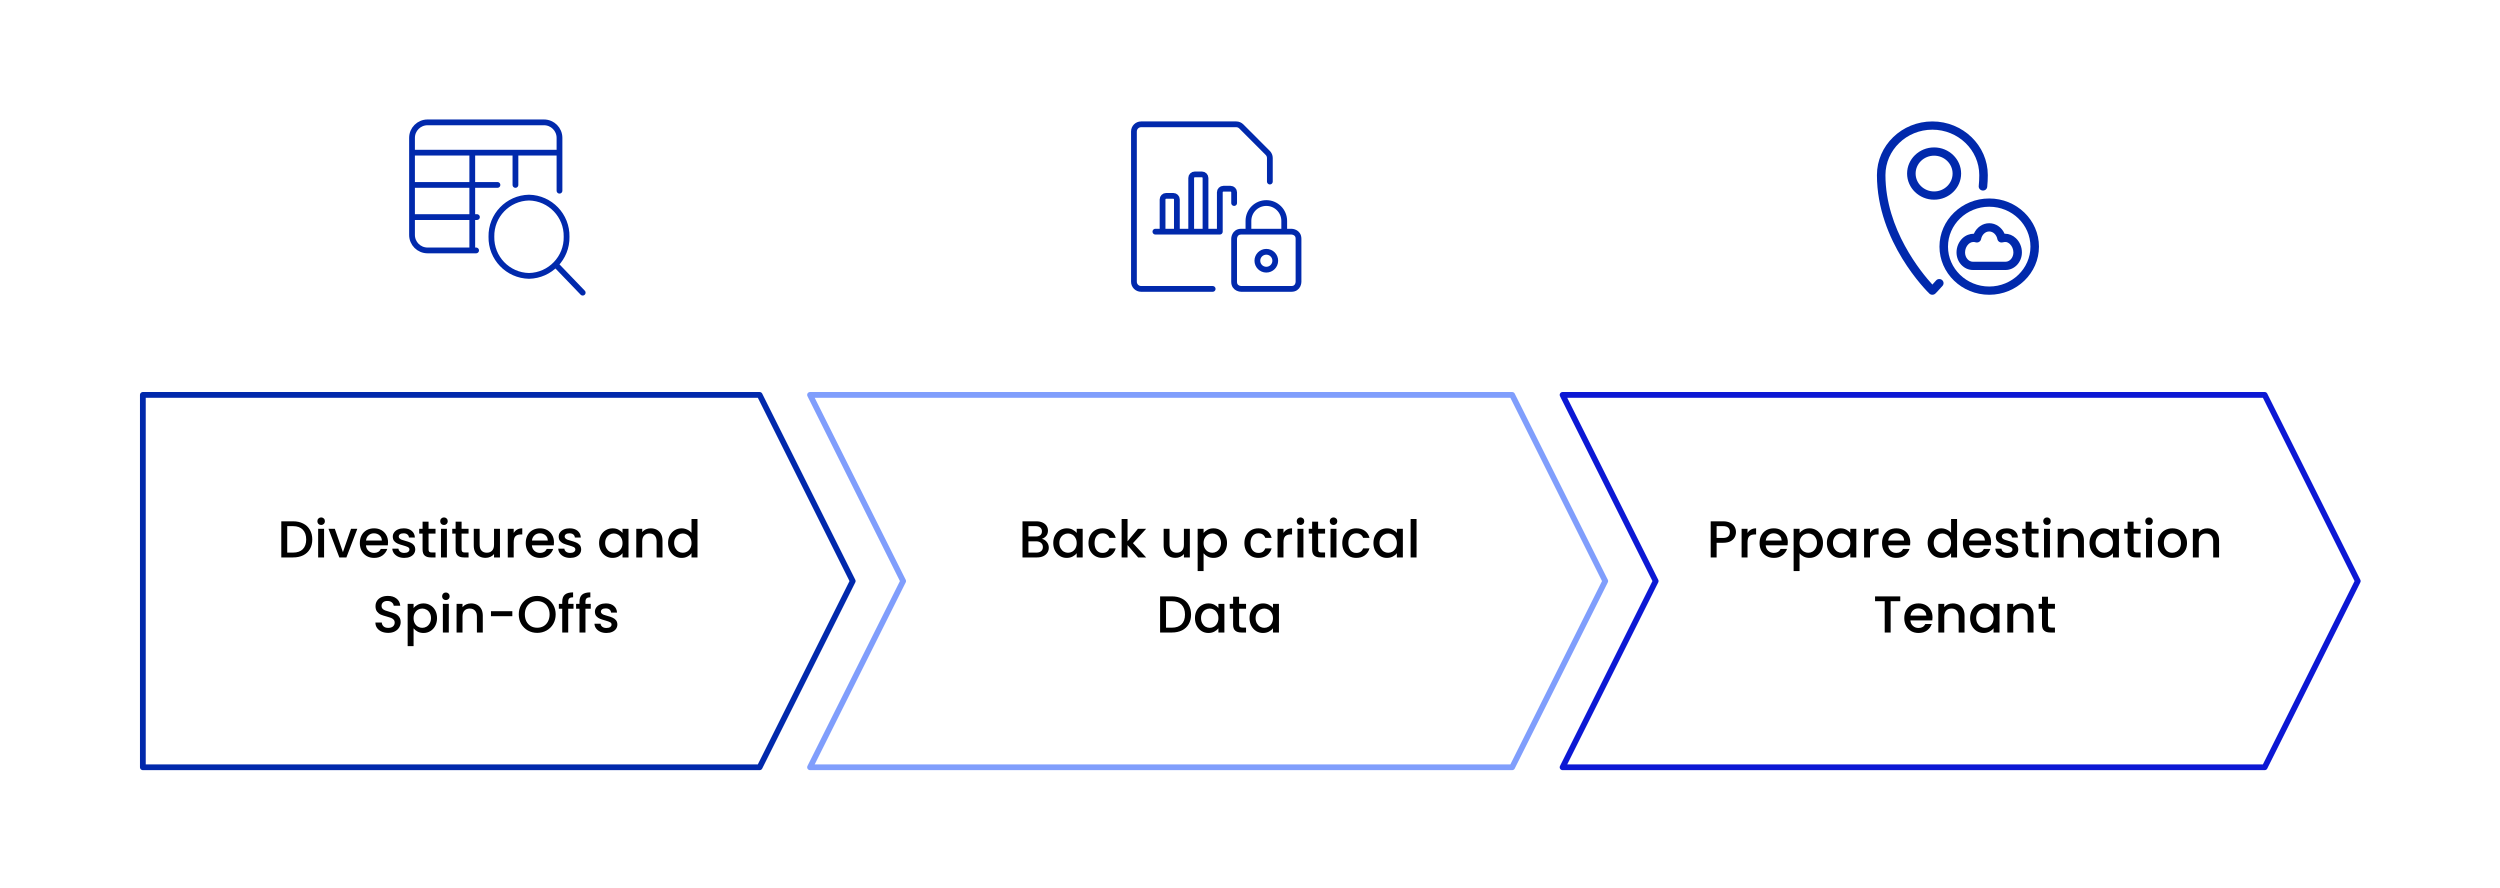 <svg width="1400" height="497" viewBox="0 0 1400 497" fill="none" xmlns="http://www.w3.org/2000/svg">
<path d="M164.134 291.935C166.288 291.935 168.17 292.352 169.781 293.186C171.411 294.001 172.662 295.185 173.535 296.737C174.428 298.27 174.874 300.065 174.874 302.122C174.874 304.179 174.428 305.964 173.535 307.477C172.662 308.991 171.411 310.155 169.781 310.97C168.17 311.765 166.288 312.163 164.134 312.163H157.527V291.935H164.134ZM164.134 309.456C166.502 309.456 168.316 308.816 169.577 307.535C170.838 306.255 171.469 304.45 171.469 302.122C171.469 299.774 170.838 297.94 169.577 296.621C168.316 295.301 166.502 294.642 164.134 294.642H160.845V309.456H164.134ZM179.851 294.001C179.25 294.001 178.745 293.798 178.338 293.39C177.93 292.983 177.727 292.478 177.727 291.877C177.727 291.275 177.93 290.771 178.338 290.363C178.745 289.956 179.25 289.752 179.851 289.752C180.433 289.752 180.928 289.956 181.336 290.363C181.743 290.771 181.947 291.275 181.947 291.877C181.947 292.478 181.743 292.983 181.336 293.39C180.928 293.798 180.433 294.001 179.851 294.001ZM181.481 296.126V312.163H178.163V296.126H181.481ZM192.037 309.195L196.577 296.126H200.099L193.987 312.163H190.029L183.946 296.126H187.496L192.037 309.195ZM217.305 303.752C217.305 304.353 217.267 304.897 217.189 305.382H204.936C205.033 306.662 205.508 307.691 206.362 308.467C207.216 309.243 208.263 309.631 209.505 309.631C211.29 309.631 212.552 308.884 213.289 307.39H216.869C216.384 308.865 215.501 310.077 214.22 311.028C212.959 311.96 211.387 312.425 209.505 312.425C207.972 312.425 206.595 312.086 205.372 311.407C204.169 310.708 203.218 309.738 202.52 308.496C201.841 307.235 201.501 305.779 201.501 304.13C201.501 302.481 201.831 301.035 202.491 299.793C203.17 298.532 204.111 297.562 205.314 296.883C206.536 296.204 207.933 295.864 209.505 295.864C211.019 295.864 212.367 296.194 213.551 296.854C214.734 297.513 215.656 298.445 216.316 299.648C216.976 300.831 217.305 302.199 217.305 303.752ZM213.842 302.704C213.823 301.481 213.386 300.502 212.532 299.764C211.678 299.027 210.621 298.658 209.36 298.658C208.215 298.658 207.235 299.027 206.42 299.764C205.605 300.482 205.12 301.462 204.965 302.704H213.842ZM226.391 312.425C225.13 312.425 223.995 312.202 222.986 311.756C221.996 311.29 221.21 310.669 220.628 309.893C220.046 309.097 219.736 308.215 219.697 307.244H223.131C223.19 307.924 223.51 308.496 224.092 308.962C224.693 309.408 225.44 309.631 226.333 309.631C227.264 309.631 227.982 309.456 228.487 309.107C229.011 308.738 229.273 308.273 229.273 307.71C229.273 307.109 228.982 306.662 228.4 306.371C227.837 306.08 226.935 305.76 225.693 305.411C224.49 305.081 223.51 304.761 222.753 304.45C221.996 304.14 221.337 303.664 220.774 303.024C220.231 302.384 219.959 301.54 219.959 300.492C219.959 299.638 220.211 298.862 220.716 298.163C221.22 297.446 221.938 296.883 222.869 296.475C223.82 296.068 224.907 295.864 226.129 295.864C227.953 295.864 229.418 296.33 230.524 297.261C231.65 298.173 232.251 299.425 232.329 301.016H229.011C228.953 300.298 228.662 299.725 228.138 299.299C227.614 298.872 226.905 298.658 226.013 298.658C225.14 298.658 224.47 298.823 224.005 299.153C223.539 299.483 223.306 299.92 223.306 300.463C223.306 300.89 223.461 301.249 223.772 301.54C224.082 301.831 224.461 302.064 224.907 302.238C225.353 302.393 226.013 302.597 226.886 302.849C228.05 303.16 229.001 303.48 229.738 303.81C230.495 304.12 231.145 304.586 231.689 305.207C232.232 305.828 232.513 306.653 232.533 307.681C232.533 308.593 232.28 309.408 231.776 310.126C231.271 310.844 230.553 311.407 229.622 311.814C228.71 312.221 227.633 312.425 226.391 312.425ZM239.99 298.833V307.71C239.99 308.312 240.126 308.748 240.398 309.02C240.689 309.272 241.174 309.398 241.853 309.398H243.89V312.163H241.271C239.777 312.163 238.632 311.814 237.836 311.115C237.041 310.417 236.643 309.282 236.643 307.71V298.833H234.751V296.126H236.643V292.139H239.99V296.126H243.89V298.833H239.99ZM248.636 294.001C248.035 294.001 247.53 293.798 247.123 293.39C246.715 292.983 246.511 292.478 246.511 291.877C246.511 291.275 246.715 290.771 247.123 290.363C247.53 289.956 248.035 289.752 248.636 289.752C249.218 289.752 249.713 289.956 250.12 290.363C250.528 290.771 250.732 291.275 250.732 291.877C250.732 292.478 250.528 292.983 250.12 293.39C249.713 293.798 249.218 294.001 248.636 294.001ZM250.266 296.126V312.163H246.948V296.126H250.266ZM258.493 298.833V307.71C258.493 308.312 258.629 308.748 258.901 309.02C259.192 309.272 259.677 309.398 260.356 309.398H262.393V312.163H259.774C258.28 312.163 257.135 311.814 256.339 311.115C255.544 310.417 255.146 309.282 255.146 307.71V298.833H253.254V296.126H255.146V292.139H258.493V296.126H262.393V298.833H258.493ZM279.975 296.126V312.163H276.657V310.271C276.133 310.931 275.444 311.455 274.59 311.843C273.756 312.212 272.863 312.396 271.913 312.396C270.651 312.396 269.516 312.134 268.507 311.61C267.518 311.086 266.732 310.31 266.15 309.282C265.587 308.253 265.306 307.012 265.306 305.556V296.126H268.594V305.062C268.594 306.497 268.953 307.603 269.671 308.38C270.389 309.136 271.369 309.515 272.611 309.515C273.853 309.515 274.833 309.136 275.551 308.38C276.288 307.603 276.657 306.497 276.657 305.062V296.126H279.975ZM287.672 298.455C288.157 297.64 288.797 297.009 289.593 296.563C290.408 296.097 291.368 295.864 292.474 295.864V299.299H291.63C290.33 299.299 289.34 299.628 288.661 300.288C288.001 300.948 287.672 302.093 287.672 303.723V312.163H284.354V296.126H287.672V298.455ZM310.222 303.752C310.222 304.353 310.183 304.897 310.106 305.382H297.852C297.949 306.662 298.424 307.691 299.278 308.467C300.132 309.243 301.18 309.631 302.422 309.631C304.207 309.631 305.468 308.884 306.205 307.39H309.785C309.3 308.865 308.417 310.077 307.137 311.028C305.876 311.96 304.304 312.425 302.422 312.425C300.889 312.425 299.511 312.086 298.289 311.407C297.086 310.708 296.135 309.738 295.436 308.496C294.757 307.235 294.418 305.779 294.418 304.13C294.418 302.481 294.748 301.035 295.407 299.793C296.086 298.532 297.027 297.562 298.23 296.883C299.453 296.204 300.85 295.864 302.422 295.864C303.935 295.864 305.284 296.194 306.467 296.854C307.651 297.513 308.573 298.445 309.232 299.648C309.892 300.831 310.222 302.199 310.222 303.752ZM306.758 302.704C306.739 301.481 306.302 300.502 305.449 299.764C304.595 299.027 303.537 298.658 302.276 298.658C301.131 298.658 300.151 299.027 299.336 299.764C298.522 300.482 298.036 301.462 297.881 302.704H306.758ZM319.308 312.425C318.047 312.425 316.911 312.202 315.902 311.756C314.913 311.29 314.127 310.669 313.545 309.893C312.963 309.097 312.652 308.215 312.614 307.244H316.048C316.106 307.924 316.426 308.496 317.008 308.962C317.61 309.408 318.357 309.631 319.25 309.631C320.181 309.631 320.899 309.456 321.403 309.107C321.927 308.738 322.189 308.273 322.189 307.71C322.189 307.109 321.898 306.662 321.316 306.371C320.753 306.08 319.851 305.76 318.609 305.411C317.406 305.081 316.426 304.761 315.67 304.45C314.913 304.14 314.253 303.664 313.69 303.024C313.147 302.384 312.875 301.54 312.875 300.492C312.875 299.638 313.128 298.862 313.632 298.163C314.137 297.446 314.855 296.883 315.786 296.475C316.737 296.068 317.823 295.864 319.046 295.864C320.87 295.864 322.335 296.33 323.441 297.261C324.566 298.173 325.168 299.425 325.245 301.016H321.927C321.869 300.298 321.578 299.725 321.054 299.299C320.53 298.872 319.822 298.658 318.929 298.658C318.056 298.658 317.387 298.823 316.921 299.153C316.455 299.483 316.223 299.92 316.223 300.463C316.223 300.89 316.378 301.249 316.688 301.54C316.999 301.831 317.377 302.064 317.823 302.238C318.27 302.393 318.929 302.597 319.803 302.849C320.967 303.16 321.918 303.48 322.655 303.81C323.412 304.12 324.062 304.586 324.605 305.207C325.148 305.828 325.43 306.653 325.449 307.681C325.449 308.593 325.197 309.408 324.692 310.126C324.188 310.844 323.47 311.407 322.539 311.814C321.627 312.221 320.55 312.425 319.308 312.425ZM335.489 304.072C335.489 302.461 335.819 301.035 336.479 299.793C337.158 298.552 338.07 297.591 339.214 296.912C340.379 296.213 341.659 295.864 343.056 295.864C344.318 295.864 345.414 296.116 346.345 296.621C347.296 297.106 348.053 297.717 348.616 298.455V296.126H351.963V312.163H348.616V309.777C348.053 310.533 347.286 311.164 346.316 311.668C345.346 312.173 344.24 312.425 342.998 312.425C341.621 312.425 340.359 312.076 339.214 311.377C338.07 310.659 337.158 309.67 336.479 308.409C335.819 307.128 335.489 305.682 335.489 304.072ZM348.616 304.13C348.616 303.024 348.383 302.064 347.917 301.249C347.471 300.434 346.879 299.813 346.142 299.386C345.404 298.959 344.609 298.746 343.755 298.746C342.901 298.746 342.106 298.959 341.368 299.386C340.631 299.793 340.029 300.405 339.564 301.22C339.117 302.015 338.894 302.966 338.894 304.072C338.894 305.178 339.117 306.148 339.564 306.982C340.029 307.817 340.631 308.457 341.368 308.903C342.125 309.33 342.921 309.544 343.755 309.544C344.609 309.544 345.404 309.33 346.142 308.903C346.879 308.477 347.471 307.856 347.917 307.041C348.383 306.206 348.616 305.236 348.616 304.13ZM364.413 295.864C365.675 295.864 366.8 296.126 367.79 296.65C368.799 297.174 369.585 297.95 370.147 298.978C370.71 300.007 370.991 301.249 370.991 302.704V312.163H367.702V303.199C367.702 301.763 367.343 300.667 366.626 299.91C365.908 299.134 364.928 298.746 363.686 298.746C362.444 298.746 361.454 299.134 360.717 299.91C359.999 300.667 359.64 301.763 359.64 303.199V312.163H356.322V296.126H359.64V297.96C360.183 297.3 360.872 296.786 361.707 296.417C362.56 296.048 363.463 295.864 364.413 295.864ZM374.117 304.072C374.117 302.461 374.447 301.035 375.107 299.793C375.786 298.552 376.698 297.591 377.842 296.912C379.007 296.213 380.297 295.864 381.714 295.864C382.761 295.864 383.79 296.097 384.799 296.563C385.827 297.009 386.642 297.61 387.244 298.367V290.625H390.591V312.163H387.244V309.748C386.7 310.524 385.944 311.164 384.973 311.668C384.023 312.173 382.926 312.425 381.684 312.425C380.287 312.425 379.007 312.076 377.842 311.377C376.698 310.659 375.786 309.67 375.107 308.409C374.447 307.128 374.117 305.682 374.117 304.072ZM387.244 304.13C387.244 303.024 387.011 302.064 386.545 301.249C386.099 300.434 385.507 299.813 384.77 299.386C384.032 298.959 383.237 298.746 382.383 298.746C381.529 298.746 380.734 298.959 379.996 299.386C379.259 299.793 378.657 300.405 378.192 301.22C377.745 302.015 377.522 302.966 377.522 304.072C377.522 305.178 377.745 306.148 378.192 306.982C378.657 307.817 379.259 308.457 379.996 308.903C380.753 309.33 381.549 309.544 382.383 309.544C383.237 309.544 384.032 309.33 384.77 308.903C385.507 308.477 386.099 307.856 386.545 307.041C387.011 306.206 387.244 305.236 387.244 304.13ZM217.388 354.409C216.03 354.409 214.807 354.176 213.721 353.71C212.634 353.225 211.78 352.546 211.159 351.673C210.538 350.799 210.228 349.781 210.228 348.616H213.779C213.856 349.49 214.196 350.208 214.798 350.77C215.418 351.333 216.282 351.614 217.388 351.614C218.533 351.614 219.425 351.343 220.066 350.799C220.706 350.237 221.026 349.519 221.026 348.646C221.026 347.966 220.822 347.413 220.415 346.987C220.027 346.56 219.532 346.23 218.931 345.997C218.348 345.764 217.533 345.512 216.486 345.24C215.166 344.891 214.089 344.542 213.255 344.192C212.44 343.824 211.741 343.261 211.159 342.504C210.577 341.748 210.286 340.739 210.286 339.477C210.286 338.313 210.577 337.294 211.159 336.421C211.741 335.548 212.556 334.879 213.604 334.413C214.652 333.947 215.865 333.714 217.242 333.714C219.202 333.714 220.803 334.209 222.045 335.199C223.306 336.169 224.005 337.508 224.14 339.215H220.473C220.415 338.478 220.066 337.847 219.425 337.323C218.785 336.8 217.941 336.538 216.893 336.538C215.942 336.538 215.166 336.78 214.565 337.265C213.963 337.75 213.662 338.449 213.662 339.361C213.662 339.982 213.847 340.496 214.215 340.903C214.603 341.292 215.089 341.602 215.671 341.835C216.253 342.068 217.048 342.32 218.057 342.592C219.396 342.96 220.483 343.329 221.317 343.698C222.171 344.066 222.889 344.639 223.471 345.415C224.073 346.172 224.373 347.19 224.373 348.471C224.373 349.499 224.092 350.47 223.529 351.382C222.986 352.293 222.181 353.031 221.113 353.594C220.066 354.137 218.824 354.409 217.388 354.409ZM231.606 340.525C232.169 339.788 232.935 339.167 233.905 338.662C234.876 338.158 235.972 337.906 237.194 337.906C238.591 337.906 239.862 338.255 241.007 338.953C242.171 339.633 243.083 340.593 243.743 341.835C244.403 343.077 244.733 344.503 244.733 346.113C244.733 347.724 244.403 349.17 243.743 350.45C243.083 351.711 242.171 352.701 241.007 353.419C239.862 354.117 238.591 354.467 237.194 354.467C235.972 354.467 234.885 354.224 233.934 353.739C232.984 353.235 232.208 352.614 231.606 351.876V361.83H228.288V338.168H231.606V340.525ZM241.356 346.113C241.356 345.007 241.124 344.057 240.658 343.261C240.212 342.446 239.61 341.835 238.853 341.427C238.116 341 237.32 340.787 236.467 340.787C235.632 340.787 234.837 341 234.08 341.427C233.343 341.854 232.741 342.475 232.275 343.29C231.829 344.105 231.606 345.066 231.606 346.172C231.606 347.278 231.829 348.248 232.275 349.082C232.741 349.897 233.343 350.518 234.08 350.945C234.837 351.372 235.632 351.585 236.467 351.585C237.32 351.585 238.116 351.372 238.853 350.945C239.61 350.499 240.212 349.858 240.658 349.024C241.124 348.19 241.356 347.219 241.356 346.113ZM249.702 336.043C249.1 336.043 248.596 335.839 248.188 335.432C247.781 335.024 247.577 334.52 247.577 333.918C247.577 333.317 247.781 332.812 248.188 332.405C248.596 331.997 249.1 331.793 249.702 331.793C250.284 331.793 250.779 331.997 251.186 332.405C251.594 332.812 251.797 333.317 251.797 333.918C251.797 334.52 251.594 335.024 251.186 335.432C250.779 335.839 250.284 336.043 249.702 336.043ZM251.332 338.168V354.205H248.014V338.168H251.332ZM263.779 337.906C265.04 337.906 266.166 338.168 267.155 338.691C268.164 339.215 268.95 339.992 269.513 341.02C270.076 342.048 270.357 343.29 270.357 344.745V354.205H267.068V345.24C267.068 343.804 266.709 342.708 265.991 341.951C265.273 341.175 264.293 340.787 263.051 340.787C261.81 340.787 260.82 341.175 260.083 341.951C259.365 342.708 259.006 343.804 259.006 345.24V354.205H255.688V338.168H259.006V340.001C259.549 339.341 260.238 338.827 261.072 338.459C261.926 338.09 262.828 337.906 263.779 337.906ZM286.902 342.271V345.066H274.94V342.271H286.902ZM300.842 354.409C298.96 354.409 297.223 353.972 295.632 353.099C294.06 352.206 292.809 350.974 291.877 349.402C290.965 347.811 290.509 346.026 290.509 344.047C290.509 342.068 290.965 340.292 291.877 338.721C292.809 337.149 294.06 335.926 295.632 335.053C297.223 334.161 298.96 333.714 300.842 333.714C302.743 333.714 304.48 334.161 306.052 335.053C307.643 335.926 308.894 337.149 309.806 338.721C310.718 340.292 311.174 342.068 311.174 344.047C311.174 346.026 310.718 347.811 309.806 349.402C308.894 350.974 307.643 352.206 306.052 353.099C304.48 353.972 302.743 354.409 300.842 354.409ZM300.842 351.527C302.181 351.527 303.374 351.226 304.422 350.625C305.47 350.004 306.285 349.131 306.867 348.005C307.468 346.86 307.769 345.541 307.769 344.047C307.769 342.553 307.468 341.243 306.867 340.118C306.285 338.992 305.47 338.129 304.422 337.527C303.374 336.926 302.181 336.625 300.842 336.625C299.503 336.625 298.31 336.926 297.262 337.527C296.214 338.129 295.389 338.992 294.788 340.118C294.206 341.243 293.915 342.553 293.915 344.047C293.915 345.541 294.206 346.86 294.788 348.005C295.389 349.131 296.214 350.004 297.262 350.625C298.31 351.226 299.503 351.527 300.842 351.527ZM321.163 340.874H318.194V354.205H314.847V340.874H312.955V338.168H314.847V337.032C314.847 335.189 315.332 333.85 316.302 333.016C317.291 332.162 318.834 331.735 320.93 331.735V334.5C319.921 334.5 319.212 334.694 318.805 335.082C318.397 335.451 318.194 336.101 318.194 337.032V338.168H321.163V340.874ZM330.827 340.874H327.858V354.205H324.511V340.874H322.619V338.168H324.511V337.032C324.511 335.189 324.996 333.85 325.967 333.016C326.956 332.162 328.499 331.735 330.594 331.735V334.5C329.585 334.5 328.877 334.694 328.47 335.082C328.062 335.451 327.858 336.101 327.858 337.032V338.168H330.827V340.874ZM339.588 354.467C338.327 354.467 337.192 354.244 336.183 353.797C335.193 353.332 334.407 352.711 333.825 351.935C333.243 351.139 332.932 350.256 332.894 349.286H336.328C336.386 349.965 336.707 350.537 337.289 351.003C337.89 351.449 338.637 351.673 339.53 351.673C340.461 351.673 341.179 351.498 341.684 351.149C342.207 350.78 342.469 350.314 342.469 349.752C342.469 349.15 342.178 348.704 341.596 348.413C341.034 348.122 340.131 347.802 338.889 347.452C337.686 347.122 336.707 346.802 335.95 346.492C335.193 346.181 334.533 345.706 333.971 345.066C333.427 344.425 333.156 343.581 333.156 342.533C333.156 341.68 333.408 340.904 333.912 340.205C334.417 339.487 335.135 338.924 336.066 338.517C337.017 338.109 338.104 337.906 339.326 337.906C341.15 337.906 342.615 338.371 343.721 339.303C344.846 340.215 345.448 341.466 345.526 343.057H342.207C342.149 342.339 341.858 341.767 341.334 341.34C340.81 340.913 340.102 340.7 339.21 340.7C338.336 340.7 337.667 340.865 337.201 341.195C336.736 341.524 336.503 341.961 336.503 342.504C336.503 342.931 336.658 343.29 336.968 343.581C337.279 343.872 337.657 344.105 338.104 344.28C338.55 344.435 339.21 344.639 340.083 344.891C341.247 345.201 342.198 345.522 342.935 345.851C343.692 346.162 344.342 346.628 344.885 347.249C345.429 347.869 345.71 348.694 345.729 349.722C345.729 350.634 345.477 351.449 344.973 352.167C344.468 352.885 343.75 353.448 342.819 353.855C341.907 354.263 340.83 354.467 339.588 354.467Z" fill="black"/>
<path d="M583.425 301.773C584.512 301.967 585.433 302.539 586.19 303.49C586.947 304.441 587.325 305.517 587.325 306.721C587.325 307.749 587.053 308.68 586.51 309.515C585.986 310.33 585.22 310.98 584.211 311.465C583.202 311.93 582.028 312.163 580.689 312.163H572.598V291.935H580.311C581.688 291.935 582.872 292.168 583.862 292.633C584.851 293.099 585.598 293.73 586.103 294.525C586.607 295.301 586.859 296.175 586.859 297.145C586.859 298.309 586.549 299.279 585.928 300.055C585.307 300.831 584.473 301.404 583.425 301.773ZM575.916 300.434H580.02C581.106 300.434 581.95 300.191 582.552 299.706C583.173 299.202 583.483 298.484 583.483 297.552C583.483 296.64 583.173 295.932 582.552 295.428C581.95 294.904 581.106 294.642 580.02 294.642H575.916V300.434ZM580.398 309.456C581.523 309.456 582.406 309.185 583.047 308.641C583.687 308.098 584.007 307.341 584.007 306.371C584.007 305.382 583.667 304.596 582.988 304.014C582.309 303.432 581.407 303.141 580.282 303.141H575.916V309.456H580.398ZM589.825 304.072C589.825 302.461 590.155 301.035 590.815 299.793C591.494 298.552 592.406 297.591 593.55 296.912C594.715 296.213 595.995 295.864 597.392 295.864C598.654 295.864 599.75 296.116 600.681 296.621C601.632 297.106 602.389 297.717 602.952 298.455V296.126H606.299V312.163H602.952V309.777C602.389 310.533 601.622 311.164 600.652 311.668C599.682 312.173 598.576 312.425 597.334 312.425C595.957 312.425 594.695 312.076 593.55 311.377C592.406 310.659 591.494 309.67 590.815 308.409C590.155 307.128 589.825 305.682 589.825 304.072ZM602.952 304.13C602.952 303.024 602.719 302.064 602.253 301.249C601.807 300.434 601.215 299.813 600.478 299.386C599.74 298.959 598.945 298.746 598.091 298.746C597.237 298.746 596.442 298.959 595.704 299.386C594.967 299.793 594.365 300.405 593.9 301.22C593.453 302.015 593.23 302.966 593.23 304.072C593.23 305.178 593.453 306.148 593.9 306.982C594.365 307.817 594.967 308.457 595.704 308.903C596.461 309.33 597.257 309.544 598.091 309.544C598.945 309.544 599.74 309.33 600.478 308.903C601.215 308.477 601.807 307.856 602.253 307.041C602.719 306.206 602.952 305.236 602.952 304.13ZM609.55 304.13C609.55 302.481 609.88 301.035 610.54 299.793C611.219 298.532 612.151 297.562 613.334 296.883C614.518 296.204 615.876 295.864 617.409 295.864C619.349 295.864 620.95 296.33 622.211 297.261C623.492 298.173 624.356 299.483 624.802 301.19H621.222C620.931 300.395 620.465 299.774 619.825 299.328C619.184 298.881 618.379 298.658 617.409 298.658C616.051 298.658 614.964 299.143 614.149 300.114C613.354 301.064 612.956 302.403 612.956 304.13C612.956 305.857 613.354 307.206 614.149 308.176C614.964 309.146 616.051 309.631 617.409 309.631C619.33 309.631 620.601 308.787 621.222 307.099H624.802C624.336 308.729 623.463 310.029 622.182 310.999C620.902 311.95 619.311 312.425 617.409 312.425C615.876 312.425 614.518 312.086 613.334 311.407C612.151 310.708 611.219 309.738 610.54 308.496C609.88 307.235 609.55 305.779 609.55 304.13ZM634.454 304.159L641.846 312.163H637.364L631.427 305.265V312.163H628.109V290.625H631.427V303.141L637.248 296.126H641.846L634.454 304.159ZM666.31 296.126V312.163H662.992V310.271C662.468 310.931 661.779 311.455 660.925 311.843C660.091 312.212 659.198 312.396 658.247 312.396C656.986 312.396 655.851 312.134 654.842 311.61C653.852 311.086 653.067 310.31 652.485 309.282C651.922 308.253 651.64 307.012 651.64 305.556V296.126H654.929V305.062C654.929 306.497 655.288 307.603 656.006 308.38C656.724 309.136 657.704 309.515 658.946 309.515C660.188 309.515 661.168 309.136 661.886 308.38C662.623 307.603 662.992 306.497 662.992 305.062V296.126H666.31ZM674.005 298.484C674.568 297.746 675.334 297.125 676.304 296.621C677.274 296.116 678.371 295.864 679.593 295.864C680.99 295.864 682.261 296.213 683.406 296.912C684.57 297.591 685.482 298.552 686.142 299.793C686.802 301.035 687.132 302.461 687.132 304.072C687.132 305.682 686.802 307.128 686.142 308.409C685.482 309.67 684.57 310.659 683.406 311.377C682.261 312.076 680.99 312.425 679.593 312.425C678.371 312.425 677.284 312.183 676.333 311.698C675.383 311.193 674.606 310.572 674.005 309.835V319.789H670.687V296.126H674.005V298.484ZM683.755 304.072C683.755 302.966 683.523 302.015 683.057 301.22C682.611 300.405 682.009 299.793 681.252 299.386C680.515 298.959 679.719 298.746 678.866 298.746C678.031 298.746 677.236 298.959 676.479 299.386C675.742 299.813 675.14 300.434 674.674 301.249C674.228 302.064 674.005 303.024 674.005 304.13C674.005 305.236 674.228 306.206 674.674 307.041C675.14 307.856 675.742 308.477 676.479 308.903C677.236 309.33 678.031 309.544 678.866 309.544C679.719 309.544 680.515 309.33 681.252 308.903C682.009 308.457 682.611 307.817 683.057 306.982C683.523 306.148 683.755 305.178 683.755 304.072ZM696.867 304.13C696.867 302.481 697.197 301.035 697.857 299.793C698.536 298.532 699.468 297.562 700.651 296.883C701.835 296.204 703.193 295.864 704.726 295.864C706.666 295.864 708.267 296.33 709.528 297.261C710.809 298.173 711.672 299.483 712.119 301.19H708.539C708.248 300.395 707.782 299.774 707.142 299.328C706.501 298.881 705.696 298.658 704.726 298.658C703.368 298.658 702.281 299.143 701.466 300.114C700.671 301.064 700.273 302.403 700.273 304.13C700.273 305.857 700.671 307.206 701.466 308.176C702.281 309.146 703.368 309.631 704.726 309.631C706.647 309.631 707.918 308.787 708.539 307.099H712.119C711.653 308.729 710.78 310.029 709.499 310.999C708.219 311.95 706.628 312.425 704.726 312.425C703.193 312.425 701.835 312.086 700.651 311.407C699.468 310.708 698.536 309.738 697.857 308.496C697.197 307.235 696.867 305.779 696.867 304.13ZM718.744 298.455C719.229 297.64 719.869 297.009 720.665 296.563C721.48 296.097 722.44 295.864 723.546 295.864V299.299H722.702C721.402 299.299 720.412 299.628 719.733 300.288C719.073 300.948 718.744 302.093 718.744 303.723V312.163H715.425V296.126H718.744V298.455ZM728.284 294.001C727.682 294.001 727.178 293.798 726.77 293.39C726.363 292.983 726.159 292.478 726.159 291.877C726.159 291.275 726.363 290.771 726.77 290.363C727.178 289.956 727.682 289.752 728.284 289.752C728.866 289.752 729.361 289.956 729.768 290.363C730.176 290.771 730.379 291.275 730.379 291.877C730.379 292.478 730.176 292.983 729.768 293.39C729.361 293.798 728.866 294.001 728.284 294.001ZM729.914 296.126V312.163H726.596V296.126H729.914ZM738.141 298.833V307.71C738.141 308.312 738.277 308.748 738.548 309.02C738.839 309.272 739.324 309.398 740.004 309.398H742.041V312.163H739.421C737.927 312.163 736.783 311.814 735.987 311.115C735.191 310.417 734.794 309.282 734.794 307.71V298.833H732.902V296.126H734.794V292.139H738.141V296.126H742.041V298.833H738.141ZM746.788 294.001C746.187 294.001 745.682 293.798 745.275 293.39C744.867 292.983 744.664 292.478 744.664 291.877C744.664 291.275 744.867 290.771 745.275 290.363C745.682 289.956 746.187 289.752 746.788 289.752C747.371 289.752 747.865 289.956 748.273 290.363C748.68 290.771 748.884 291.275 748.884 291.877C748.884 292.478 748.68 292.983 748.273 293.39C747.865 293.798 747.371 294.001 746.788 294.001ZM748.418 296.126V312.163H745.1V296.126H748.418ZM751.668 304.13C751.668 302.481 751.998 301.035 752.658 299.793C753.337 298.532 754.269 297.562 755.452 296.883C756.636 296.204 757.994 295.864 759.527 295.864C761.467 295.864 763.068 296.33 764.329 297.261C765.61 298.173 766.474 299.483 766.92 301.19H763.34C763.049 300.395 762.583 299.774 761.943 299.328C761.302 298.881 760.497 298.658 759.527 298.658C758.169 298.658 757.082 299.143 756.267 300.114C755.472 301.064 755.074 302.403 755.074 304.13C755.074 305.857 755.472 307.206 756.267 308.176C757.082 309.146 758.169 309.631 759.527 309.631C761.448 309.631 762.719 308.787 763.34 307.099H766.92C766.454 308.729 765.581 310.029 764.3 310.999C763.02 311.95 761.429 312.425 759.527 312.425C757.994 312.425 756.636 312.086 755.452 311.407C754.269 310.708 753.337 309.738 752.658 308.496C751.998 307.235 751.668 305.779 751.668 304.13ZM769.121 304.072C769.121 302.461 769.45 301.035 770.11 299.793C770.789 298.552 771.701 297.591 772.846 296.912C774.01 296.213 775.291 295.864 776.688 295.864C777.949 295.864 779.046 296.116 779.977 296.621C780.928 297.106 781.684 297.717 782.247 298.455V296.126H785.594V312.163H782.247V309.777C781.684 310.533 780.918 311.164 779.948 311.668C778.978 312.173 777.872 312.425 776.63 312.425C775.252 312.425 773.991 312.076 772.846 311.377C771.701 310.659 770.789 309.67 770.11 308.409C769.45 307.128 769.121 305.682 769.121 304.072ZM782.247 304.13C782.247 303.024 782.014 302.064 781.549 301.249C781.102 300.434 780.511 299.813 779.773 299.386C779.036 298.959 778.24 298.746 777.387 298.746C776.533 298.746 775.737 298.959 775 299.386C774.263 299.793 773.661 300.405 773.195 301.22C772.749 302.015 772.526 302.966 772.526 304.072C772.526 305.178 772.749 306.148 773.195 306.982C773.661 307.817 774.263 308.457 775 308.903C775.757 309.33 776.552 309.544 777.387 309.544C778.24 309.544 779.036 309.33 779.773 308.903C780.511 308.477 781.102 307.856 781.549 307.041C782.014 306.206 782.247 305.236 782.247 304.13ZM793.27 290.625V312.163H789.952V290.625H793.27ZM656.26 333.976C658.414 333.976 660.296 334.394 661.907 335.228C663.537 336.043 664.788 337.226 665.661 338.779C666.554 340.312 667 342.107 667 344.163C667 346.22 666.554 348.005 665.661 349.519C664.788 351.032 663.537 352.196 661.907 353.011C660.296 353.807 658.414 354.205 656.26 354.205H649.653V333.976H656.26ZM656.26 351.498C658.627 351.498 660.442 350.858 661.703 349.577C662.964 348.296 663.595 346.492 663.595 344.163C663.595 341.815 662.964 339.982 661.703 338.662C660.442 337.343 658.627 336.683 656.26 336.683H652.971V351.498H656.26ZM669.183 346.113C669.183 344.503 669.513 343.077 670.173 341.835C670.852 340.593 671.764 339.633 672.909 338.953C674.073 338.255 675.354 337.906 676.751 337.906C678.012 337.906 679.108 338.158 680.04 338.662C680.99 339.147 681.747 339.759 682.31 340.496V338.168H685.657V354.205H682.31V351.818C681.747 352.575 680.981 353.205 680.01 353.71C679.04 354.214 677.934 354.467 676.692 354.467C675.315 354.467 674.053 354.117 672.909 353.419C671.764 352.701 670.852 351.711 670.173 350.45C669.513 349.17 669.183 347.724 669.183 346.113ZM682.31 346.172C682.31 345.066 682.077 344.105 681.611 343.29C681.165 342.475 680.573 341.854 679.836 341.427C679.098 341 678.303 340.787 677.449 340.787C676.595 340.787 675.8 341 675.062 341.427C674.325 341.835 673.724 342.446 673.258 343.261C672.812 344.057 672.589 345.007 672.589 346.113C672.589 347.219 672.812 348.19 673.258 349.024C673.724 349.858 674.325 350.499 675.062 350.945C675.819 351.372 676.615 351.585 677.449 351.585C678.303 351.585 679.098 351.372 679.836 350.945C680.573 350.518 681.165 349.897 681.611 349.082C682.077 348.248 682.31 347.278 682.31 346.172ZM693.886 340.874V349.752C693.886 350.353 694.022 350.79 694.293 351.061C694.584 351.314 695.069 351.44 695.749 351.44H697.786V354.205H695.166C693.672 354.205 692.527 353.855 691.732 353.157C690.936 352.458 690.539 351.323 690.539 349.752V340.874H688.647V338.168H690.539V334.18H693.886V338.168H697.786V340.874H693.886ZM699.739 346.113C699.739 344.503 700.069 343.077 700.729 341.835C701.408 340.593 702.32 339.633 703.465 338.953C704.629 338.255 705.91 337.906 707.307 337.906C708.568 337.906 709.664 338.158 710.596 338.662C711.546 339.147 712.303 339.759 712.866 340.496V338.168H716.213V354.205H712.866V351.818C712.303 352.575 711.537 353.205 710.567 353.71C709.596 354.214 708.49 354.467 707.248 354.467C705.871 354.467 704.61 354.117 703.465 353.419C702.32 352.701 701.408 351.711 700.729 350.45C700.069 349.17 699.739 347.724 699.739 346.113ZM712.866 346.172C712.866 345.066 712.633 344.105 712.167 343.29C711.721 342.475 711.129 341.854 710.392 341.427C709.654 341 708.859 340.787 708.005 340.787C707.151 340.787 706.356 341 705.619 341.427C704.881 341.835 704.28 342.446 703.814 343.261C703.368 344.057 703.145 345.007 703.145 346.113C703.145 347.219 703.368 348.19 703.814 349.024C704.28 349.858 704.881 350.499 705.619 350.945C706.375 351.372 707.171 351.585 708.005 351.585C708.859 351.585 709.654 351.372 710.392 350.945C711.129 350.518 711.721 349.897 712.167 349.082C712.633 348.248 712.866 347.278 712.866 346.172Z" fill="black"/>
<path d="M972.136 297.96C972.136 298.988 971.893 299.958 971.408 300.87C970.923 301.782 970.147 302.529 969.08 303.111C968.012 303.674 966.644 303.956 964.976 303.956H961.308V312.163H957.99V291.935H964.976C966.528 291.935 967.838 292.206 968.905 292.75C969.991 293.274 970.797 293.992 971.321 294.904C971.864 295.816 972.136 296.834 972.136 297.96ZM964.976 301.249C966.237 301.249 967.178 300.967 967.799 300.405C968.42 299.822 968.73 299.008 968.73 297.96C968.73 295.748 967.479 294.642 964.976 294.642H961.308V301.249H964.976ZM978.618 298.455C979.103 297.64 979.743 297.009 980.539 296.563C981.354 296.097 982.314 295.864 983.42 295.864V299.299H982.576C981.276 299.299 980.287 299.628 979.608 300.288C978.948 300.948 978.618 302.093 978.618 303.723V312.163H975.3V296.126H978.618V298.455ZM1001.17 303.752C1001.17 304.353 1001.13 304.897 1001.05 305.382H988.799C988.896 306.662 989.371 307.691 990.225 308.467C991.079 309.243 992.126 309.631 993.368 309.631C995.153 309.631 996.415 308.884 997.152 307.39H1000.73C1000.25 308.865 999.364 310.077 998.083 311.028C996.822 311.96 995.25 312.425 993.368 312.425C991.835 312.425 990.458 312.086 989.235 311.407C988.032 310.708 987.081 309.738 986.383 308.496C985.704 307.235 985.364 305.779 985.364 304.13C985.364 302.481 985.694 301.035 986.354 299.793C987.033 298.532 987.974 297.562 989.177 296.883C990.399 296.204 991.796 295.864 993.368 295.864C994.882 295.864 996.23 296.194 997.414 296.854C998.598 297.513 999.519 298.445 1000.18 299.648C1000.84 300.831 1001.17 302.199 1001.17 303.752ZM997.705 302.704C997.686 301.481 997.249 300.502 996.395 299.764C995.541 299.027 994.484 298.658 993.223 298.658C992.078 298.658 991.098 299.027 990.283 299.764C989.468 300.482 988.983 301.462 988.828 302.704H997.705ZM1007.75 298.484C1008.32 297.746 1009.08 297.125 1010.05 296.621C1011.02 296.116 1012.12 295.864 1013.34 295.864C1014.74 295.864 1016.01 296.213 1017.15 296.912C1018.32 297.591 1019.23 298.552 1019.89 299.793C1020.55 301.035 1020.88 302.461 1020.88 304.072C1020.88 305.682 1020.55 307.128 1019.89 308.409C1019.23 309.67 1018.32 310.659 1017.15 311.377C1016.01 312.076 1014.74 312.425 1013.34 312.425C1012.12 312.425 1011.03 312.183 1010.08 311.698C1009.13 311.193 1008.35 310.572 1007.75 309.835V319.789H1004.43V296.126H1007.75V298.484ZM1017.5 304.072C1017.5 302.966 1017.27 302.015 1016.8 301.22C1016.36 300.405 1015.76 299.793 1015 299.386C1014.26 298.959 1013.47 298.746 1012.61 298.746C1011.78 298.746 1010.98 298.959 1010.23 299.386C1009.49 299.813 1008.89 300.434 1008.42 301.249C1007.98 302.064 1007.75 303.024 1007.75 304.13C1007.75 305.236 1007.98 306.206 1008.42 307.041C1008.89 307.856 1009.49 308.477 1010.23 308.903C1010.98 309.33 1011.78 309.544 1012.61 309.544C1013.47 309.544 1014.26 309.33 1015 308.903C1015.76 308.457 1016.36 307.817 1016.8 306.982C1017.27 306.148 1017.5 305.178 1017.5 304.072ZM1023.05 304.072C1023.05 302.461 1023.38 301.035 1024.04 299.793C1024.72 298.552 1025.63 297.591 1026.78 296.912C1027.94 296.213 1029.22 295.864 1030.62 295.864C1031.88 295.864 1032.98 296.116 1033.91 296.621C1034.86 297.106 1035.62 297.717 1036.18 298.455V296.126H1039.53V312.163H1036.18V309.777C1035.62 310.533 1034.85 311.164 1033.88 311.668C1032.91 312.173 1031.81 312.425 1030.56 312.425C1029.19 312.425 1027.92 312.076 1026.78 311.377C1025.63 310.659 1024.72 309.67 1024.04 308.409C1023.38 307.128 1023.05 305.682 1023.05 304.072ZM1036.18 304.13C1036.18 303.024 1035.95 302.064 1035.48 301.249C1035.04 300.434 1034.44 299.813 1033.71 299.386C1032.97 298.959 1032.17 298.746 1031.32 298.746C1030.47 298.746 1029.67 298.959 1028.93 299.386C1028.2 299.793 1027.59 300.405 1027.13 301.22C1026.68 302.015 1026.46 302.966 1026.46 304.072C1026.46 305.178 1026.68 306.148 1027.13 306.982C1027.59 307.817 1028.2 308.457 1028.93 308.903C1029.69 309.33 1030.49 309.544 1031.32 309.544C1032.17 309.544 1032.97 309.33 1033.71 308.903C1034.44 308.477 1035.04 307.856 1035.48 307.041C1035.95 306.206 1036.18 305.236 1036.18 304.13ZM1047.2 298.455C1047.69 297.64 1048.33 297.009 1049.12 296.563C1049.94 296.097 1050.9 295.864 1052.01 295.864V299.299H1051.16C1049.86 299.299 1048.87 299.628 1048.19 300.288C1047.53 300.948 1047.2 302.093 1047.2 303.723V312.163H1043.89V296.126H1047.2V298.455ZM1069.75 303.752C1069.75 304.353 1069.72 304.897 1069.64 305.382H1057.38C1057.48 306.662 1057.96 307.691 1058.81 308.467C1059.66 309.243 1060.71 309.631 1061.95 309.631C1063.74 309.631 1065 308.884 1065.74 307.39H1069.32C1068.83 308.865 1067.95 310.077 1066.67 311.028C1065.41 311.96 1063.84 312.425 1061.95 312.425C1060.42 312.425 1059.04 312.086 1057.82 311.407C1056.62 310.708 1055.67 309.738 1054.97 308.496C1054.29 307.235 1053.95 305.779 1053.95 304.13C1053.95 302.481 1054.28 301.035 1054.94 299.793C1055.62 298.532 1056.56 297.562 1057.76 296.883C1058.99 296.204 1060.38 295.864 1061.95 295.864C1063.47 295.864 1064.82 296.194 1066 296.854C1067.18 297.513 1068.11 298.445 1068.76 299.648C1069.42 300.831 1069.75 302.199 1069.75 303.752ZM1066.29 302.704C1066.27 301.481 1065.83 300.502 1064.98 299.764C1064.13 299.027 1063.07 298.658 1061.81 298.658C1060.66 298.658 1059.68 299.027 1058.87 299.764C1058.05 300.482 1057.57 301.462 1057.41 302.704H1066.29ZM1079.48 304.072C1079.48 302.461 1079.81 301.035 1080.47 299.793C1081.14 298.552 1082.06 297.591 1083.2 296.912C1084.37 296.213 1085.66 295.864 1087.07 295.864C1088.12 295.864 1089.15 296.097 1090.16 296.563C1091.19 297.009 1092 297.61 1092.6 298.367V290.625H1095.95V312.163H1092.6V309.748C1092.06 310.524 1091.3 311.164 1090.33 311.668C1089.38 312.173 1088.28 312.425 1087.04 312.425C1085.65 312.425 1084.37 312.076 1083.2 311.377C1082.06 310.659 1081.14 309.67 1080.47 308.409C1079.81 307.128 1079.48 305.682 1079.48 304.072ZM1092.6 304.13C1092.6 303.024 1092.37 302.064 1091.9 301.249C1091.46 300.434 1090.87 299.813 1090.13 299.386C1089.39 298.959 1088.6 298.746 1087.74 298.746C1086.89 298.746 1086.09 298.959 1085.35 299.386C1084.62 299.793 1084.02 300.405 1083.55 301.22C1083.1 302.015 1082.88 302.966 1082.88 304.072C1082.88 305.178 1083.1 306.148 1083.55 306.982C1084.02 307.817 1084.62 308.457 1085.35 308.903C1086.11 309.33 1086.91 309.544 1087.74 309.544C1088.6 309.544 1089.39 309.33 1090.13 308.903C1090.87 308.477 1091.46 307.856 1091.9 307.041C1092.37 306.206 1092.6 305.236 1092.6 304.13ZM1115.01 303.752C1115.01 304.353 1114.97 304.897 1114.89 305.382H1102.64C1102.73 306.662 1103.21 307.691 1104.06 308.467C1104.92 309.243 1105.96 309.631 1107.21 309.631C1108.99 309.631 1110.25 308.884 1110.99 307.39H1114.57C1114.08 308.865 1113.2 310.077 1111.92 311.028C1110.66 311.96 1109.09 312.425 1107.21 312.425C1105.67 312.425 1104.29 312.086 1103.07 311.407C1101.87 310.708 1100.92 309.738 1100.22 308.496C1099.54 307.235 1099.2 305.779 1099.2 304.13C1099.2 302.481 1099.53 301.035 1100.19 299.793C1100.87 298.532 1101.81 297.562 1103.01 296.883C1104.24 296.204 1105.63 295.864 1107.21 295.864C1108.72 295.864 1110.07 296.194 1111.25 296.854C1112.43 297.513 1113.36 298.445 1114.02 299.648C1114.68 300.831 1115.01 302.199 1115.01 303.752ZM1111.54 302.704C1111.52 301.481 1111.09 300.502 1110.23 299.764C1109.38 299.027 1108.32 298.658 1107.06 298.658C1105.91 298.658 1104.93 299.027 1104.12 299.764C1103.31 300.482 1102.82 301.462 1102.66 302.704H1111.54ZM1124.09 312.425C1122.83 312.425 1121.69 312.202 1120.69 311.756C1119.7 311.29 1118.91 310.669 1118.33 309.893C1117.75 309.097 1117.44 308.215 1117.4 307.244H1120.83C1120.89 307.924 1121.21 308.496 1121.79 308.962C1122.39 309.408 1123.14 309.631 1124.03 309.631C1124.96 309.631 1125.68 309.456 1126.19 309.107C1126.71 308.738 1126.97 308.273 1126.97 307.71C1126.97 307.109 1126.68 306.662 1126.1 306.371C1125.54 306.08 1124.63 305.76 1123.39 305.411C1122.19 305.081 1121.21 304.761 1120.45 304.45C1119.7 304.14 1119.04 303.664 1118.47 303.024C1117.93 302.384 1117.66 301.54 1117.66 300.492C1117.66 299.638 1117.91 298.862 1118.42 298.163C1118.92 297.446 1119.64 296.883 1120.57 296.475C1121.52 296.068 1122.61 295.864 1123.83 295.864C1125.65 295.864 1127.12 296.33 1128.22 297.261C1129.35 298.173 1129.95 299.425 1130.03 301.016H1126.71C1126.65 300.298 1126.36 299.725 1125.84 299.299C1125.31 298.872 1124.61 298.658 1123.71 298.658C1122.84 298.658 1122.17 298.823 1121.7 299.153C1121.24 299.483 1121.01 299.92 1121.01 300.463C1121.01 300.89 1121.16 301.249 1121.47 301.54C1121.78 301.831 1122.16 302.064 1122.61 302.238C1123.05 302.393 1123.71 302.597 1124.59 302.849C1125.75 303.16 1126.7 303.48 1127.44 303.81C1128.2 304.12 1128.85 304.586 1129.39 305.207C1129.93 305.828 1130.21 306.653 1130.23 307.681C1130.23 308.593 1129.98 309.408 1129.48 310.126C1128.97 310.844 1128.25 311.407 1127.32 311.814C1126.41 312.221 1125.33 312.425 1124.09 312.425ZM1137.69 298.833V307.71C1137.69 308.312 1137.82 308.748 1138.1 309.02C1138.39 309.272 1138.87 309.398 1139.55 309.398H1141.59V312.163H1138.97C1137.48 312.163 1136.33 311.814 1135.53 311.115C1134.74 310.417 1134.34 309.282 1134.34 307.71V298.833H1132.45V296.126H1134.34V292.139H1137.69V296.126H1141.59V298.833H1137.69ZM1146.34 294.001C1145.73 294.001 1145.23 293.798 1144.82 293.39C1144.42 292.983 1144.21 292.478 1144.21 291.877C1144.21 291.275 1144.42 290.771 1144.82 290.363C1145.23 289.956 1145.73 289.752 1146.34 289.752C1146.92 289.752 1147.41 289.956 1147.82 290.363C1148.23 290.771 1148.43 291.275 1148.43 291.877C1148.43 292.478 1148.23 292.983 1147.82 293.39C1147.41 293.798 1146.92 294.001 1146.34 294.001ZM1147.97 296.126V312.163H1144.65V296.126H1147.97ZM1160.41 295.864C1161.67 295.864 1162.8 296.126 1163.79 296.65C1164.8 297.174 1165.58 297.95 1166.15 298.978C1166.71 300.007 1166.99 301.249 1166.99 302.704V312.163H1163.7V303.199C1163.7 301.763 1163.34 300.667 1162.63 299.91C1161.91 299.134 1160.93 298.746 1159.69 298.746C1158.44 298.746 1157.45 299.134 1156.72 299.91C1156 300.667 1155.64 301.763 1155.64 303.199V312.163H1152.32V296.126H1155.64V297.96C1156.18 297.3 1156.87 296.786 1157.71 296.417C1158.56 296.048 1159.46 295.864 1160.41 295.864ZM1170.12 304.072C1170.12 302.461 1170.45 301.035 1171.11 299.793C1171.79 298.552 1172.7 297.591 1173.84 296.912C1175.01 296.213 1176.29 295.864 1177.68 295.864C1178.95 295.864 1180.04 296.116 1180.97 296.621C1181.92 297.106 1182.68 297.717 1183.24 298.455V296.126H1186.6V312.163H1183.24V309.777C1182.68 310.533 1181.91 311.164 1180.94 311.668C1179.97 312.173 1178.87 312.425 1177.63 312.425C1176.25 312.425 1174.99 312.076 1173.84 311.377C1172.7 310.659 1171.79 309.67 1171.11 308.409C1170.45 307.128 1170.12 305.682 1170.12 304.072ZM1183.24 304.13C1183.24 303.024 1183.01 302.064 1182.55 301.249C1182.1 300.434 1181.51 299.813 1180.77 299.386C1180.03 298.959 1179.24 298.746 1178.38 298.746C1177.53 298.746 1176.73 298.959 1176 299.386C1175.26 299.793 1174.66 300.405 1174.19 301.22C1173.75 302.015 1173.52 302.966 1173.52 304.072C1173.52 305.178 1173.75 306.148 1174.19 306.982C1174.66 307.817 1175.26 308.457 1176 308.903C1176.75 309.33 1177.55 309.544 1178.38 309.544C1179.24 309.544 1180.03 309.33 1180.77 308.903C1181.51 308.477 1182.1 307.856 1182.55 307.041C1183.01 306.206 1183.24 305.236 1183.24 304.13ZM1194.81 298.833V307.71C1194.81 308.312 1194.96 308.748 1195.23 309.02C1195.52 309.272 1196.01 309.398 1196.69 309.398H1198.73V312.163H1196.11C1194.6 312.163 1193.45 311.814 1192.66 311.115C1191.87 310.417 1191.47 309.282 1191.47 307.71V298.833H1189.57V296.126H1191.47V292.139H1194.81V296.126H1198.73V298.833H1194.81ZM1203.46 294.001C1202.87 294.001 1202.36 293.798 1201.96 293.39C1201.54 292.983 1201.35 292.478 1201.35 291.877C1201.35 291.275 1201.54 290.771 1201.96 290.363C1202.36 289.956 1202.87 289.752 1203.46 289.752C1204.05 289.752 1204.55 289.956 1204.95 290.363C1205.36 290.771 1205.57 291.275 1205.57 291.877C1205.57 292.478 1205.36 292.983 1204.95 293.39C1204.55 293.798 1204.05 294.001 1203.46 294.001ZM1205.1 296.126V312.163H1201.78V296.126H1205.1ZM1216.42 312.425C1214.9 312.425 1213.52 312.086 1212.31 311.407C1211.08 310.708 1210.13 309.738 1209.43 308.496C1208.72 307.235 1208.38 305.779 1208.38 304.13C1208.38 302.5 1208.74 301.055 1209.45 299.793C1210.17 298.532 1211.14 297.562 1212.39 296.883C1213.63 296.204 1215.03 295.864 1216.56 295.864C1218.08 295.864 1219.47 296.204 1220.72 296.883C1221.96 297.562 1222.93 298.532 1223.66 299.793C1224.37 301.055 1224.73 302.5 1224.73 304.13C1224.73 305.76 1224.37 307.206 1223.63 308.467C1222.88 309.728 1221.88 310.708 1220.6 311.407C1219.34 312.086 1217.94 312.425 1216.42 312.425ZM1216.42 309.544C1217.26 309.544 1218.07 309.34 1218.79 308.933C1219.55 308.525 1220.17 307.914 1220.64 307.099C1221.09 306.284 1221.33 305.294 1221.33 304.13C1221.33 302.966 1221.11 301.986 1220.65 301.19C1220.22 300.375 1219.62 299.764 1218.89 299.357C1218.15 298.949 1217.35 298.746 1216.5 298.746C1215.64 298.746 1214.85 298.949 1214.1 299.357C1213.39 299.764 1212.83 300.375 1212.39 301.19C1211.97 301.986 1211.76 302.966 1211.76 304.13C1211.76 305.857 1212.2 307.196 1213.07 308.147C1213.96 309.078 1215.07 309.544 1216.42 309.544ZM1236.11 295.864C1237.37 295.864 1238.49 296.126 1239.47 296.65C1240.49 297.174 1241.27 297.95 1241.84 298.978C1242.4 300.007 1242.68 301.249 1242.68 302.704V312.163H1239.39V303.199C1239.39 301.763 1239.04 300.667 1238.31 299.91C1237.6 299.134 1236.61 298.746 1235.38 298.746C1234.14 298.746 1233.15 299.134 1232.41 299.91C1231.7 300.667 1231.32 301.763 1231.32 303.199V312.163H1228.01V296.126H1231.32V297.96C1231.87 297.3 1232.57 296.786 1233.39 296.417C1234.25 296.048 1235.16 295.864 1236.11 295.864ZM1064.15 333.976V336.683H1058.76V354.205H1055.44V336.683H1050.03V333.976H1064.15ZM1082.21 345.793C1082.21 346.395 1082.17 346.938 1082.09 347.423H1069.84C1069.93 348.704 1070.41 349.732 1071.26 350.508C1072.12 351.284 1073.16 351.673 1074.4 351.673C1076.19 351.673 1077.45 350.926 1078.19 349.431H1081.77C1081.28 350.906 1080.4 352.119 1079.12 353.07C1077.86 354.001 1076.29 354.467 1074.4 354.467C1072.87 354.467 1071.49 354.127 1070.27 353.448C1069.07 352.75 1068.12 351.779 1067.42 350.537C1066.74 349.276 1066.4 347.821 1066.4 346.172C1066.4 344.522 1066.73 343.077 1067.39 341.835C1068.07 340.574 1069.01 339.603 1070.21 338.924C1071.44 338.245 1072.83 337.906 1074.4 337.906C1075.92 337.906 1077.27 338.235 1078.45 338.895C1079.63 339.555 1080.56 340.486 1081.22 341.689C1081.88 342.873 1082.21 344.241 1082.21 345.793ZM1078.74 344.745C1078.72 343.523 1078.29 342.543 1077.43 341.806C1076.58 341.068 1075.52 340.7 1074.26 340.7C1073.11 340.7 1072.13 341.068 1071.32 341.806C1070.5 342.524 1070.02 343.504 1069.86 344.745H1078.74ZM1093.56 337.906C1094.82 337.906 1095.95 338.168 1096.94 338.691C1097.95 339.215 1098.73 339.992 1099.29 341.02C1099.86 342.048 1100.14 343.29 1100.14 344.745V354.205H1096.85V345.24C1096.85 343.804 1096.49 342.708 1095.77 341.951C1095.06 341.175 1094.08 340.787 1092.83 340.787C1091.59 340.787 1090.6 341.175 1089.86 341.951C1089.15 342.708 1088.79 343.804 1088.79 345.24V354.205H1085.47V338.168H1088.79V340.001C1089.33 339.341 1090.02 338.827 1090.85 338.459C1091.71 338.09 1092.61 337.906 1093.56 337.906ZM1103.26 346.113C1103.26 344.503 1103.59 343.077 1104.25 341.835C1104.93 340.593 1105.85 339.633 1106.99 338.953C1108.15 338.255 1109.44 337.906 1110.83 337.906C1112.09 337.906 1113.19 338.158 1114.12 338.662C1115.07 339.147 1115.83 339.759 1116.39 340.496V338.168H1119.74V354.205H1116.39V351.818C1115.83 352.575 1115.06 353.205 1114.09 353.71C1113.12 354.214 1112.02 354.467 1110.77 354.467C1109.4 354.467 1108.14 354.117 1106.99 353.419C1105.85 352.701 1104.93 351.711 1104.25 350.45C1103.59 349.17 1103.26 347.724 1103.26 346.113ZM1116.39 346.172C1116.39 345.066 1116.16 344.105 1115.69 343.29C1115.25 342.475 1114.65 341.854 1113.92 341.427C1113.18 341 1112.38 340.787 1111.53 340.787C1110.68 340.787 1109.88 341 1109.14 341.427C1108.41 341.835 1107.81 342.446 1107.34 343.261C1106.89 344.057 1106.67 345.007 1106.67 346.113C1106.67 347.219 1106.89 348.19 1107.34 349.024C1107.81 349.858 1108.41 350.499 1109.14 350.945C1109.9 351.372 1110.7 351.585 1111.53 351.585C1112.38 351.585 1113.18 351.372 1113.92 350.945C1114.65 350.518 1115.25 349.897 1115.69 349.082C1116.16 348.248 1116.39 347.278 1116.39 346.172ZM1132.19 337.906C1133.45 337.906 1134.58 338.168 1135.57 338.691C1136.57 339.215 1137.36 339.992 1137.92 341.02C1138.49 342.048 1138.77 343.29 1138.77 344.745V354.205H1135.48V345.24C1135.48 343.804 1135.12 342.708 1134.4 341.951C1133.68 341.175 1132.7 340.787 1131.46 340.787C1130.22 340.787 1129.23 341.175 1128.49 341.951C1127.77 342.708 1127.42 343.804 1127.42 345.24V354.205H1124.1V338.168H1127.42V340.001C1127.96 339.341 1128.65 338.827 1129.48 338.459C1130.34 338.09 1131.24 337.906 1132.19 337.906ZM1146.87 340.874V349.752C1146.87 350.353 1147.01 350.79 1147.28 351.061C1147.57 351.314 1148.05 351.44 1148.73 351.44H1150.77V354.205H1148.15C1146.66 354.205 1145.51 353.855 1144.72 353.157C1143.92 352.458 1143.52 351.323 1143.52 349.752V340.874H1141.63V338.168H1143.52V334.18H1146.87V338.168H1150.77V340.874H1146.87Z" fill="black"/>
<path d="M266.618 140.238H239.42C234.623 140.238 230.732 136.349 230.732 131.55V77.212C230.732 72.414 234.623 68.523 239.42 68.523H304.627C309.426 68.523 313.316 72.414 313.316 77.212V106.793M230.732 85.492H313.321M230.732 121.567H267.087M230.732 103.56H278.569M264.467 85.492V140.238M288.648 85.492V103.56M326.311 163.893L311.104 148.076M296.238 154.505C308.103 154.257 317.525 144.444 317.288 132.58C317.525 120.715 308.103 110.901 296.238 110.654C284.373 110.901 274.952 120.715 275.19 132.58C274.952 144.444 284.373 154.257 296.238 154.505Z" stroke="#0129AC" stroke-width="3.234" stroke-linecap="round" stroke-linejoin="round"/>
<path d="M679.09 161.785H639.015C636.801 161.785 635.008 159.99 635.008 157.778V73.624C635.008 71.412 636.801 69.617 639.015 69.617H692.275C693.342 69.614 694.366 70.038 695.121 70.791L709.948 85.646C710.7 86.398 711.122 87.417 711.122 88.479V101.675M647.019 129.727H683.086M675.083 129.727V99.672C675.083 98.566 674.186 97.669 673.08 97.669H669.071C667.965 97.669 667.068 98.566 667.068 99.672V129.727M691.112 113.698V107.686C691.112 106.58 690.216 105.682 689.109 105.682H685.102C683.994 105.682 683.098 106.58 683.098 107.686V129.727M653.042 109.691H657.049C658.155 109.691 659.052 110.587 659.052 111.694V129.727H651.037V111.694C651.037 110.587 651.934 109.691 653.042 109.691ZM695.108 129.73H723.161C723.161 129.73 727.169 129.73 727.169 133.739V157.778C727.169 157.778 727.169 161.785 723.161 161.785H695.108C695.108 161.785 691.101 161.785 691.101 157.778V133.739C691.101 133.739 691.101 129.73 695.108 129.73ZM704.126 146.008C704.126 148.775 706.368 151.018 709.135 151.018C711.902 151.018 714.145 148.775 714.145 146.008C714.145 143.242 711.902 140.999 709.135 140.999C706.368 140.999 704.126 143.242 704.126 146.008ZM719.165 123.717C719.165 118.183 714.68 113.698 709.146 113.698C703.613 113.698 699.128 118.183 699.128 123.717V129.727H719.165V123.717Z" stroke="#0129AC" stroke-width="3.234" stroke-linecap="round" stroke-linejoin="round"/>
<path d="M418.871 221.145H106.067H80V429.669H106.067H418.871M417.784 429.669H425.387L477.522 325.406L425.387 221.145H417.784" stroke="#0129AC" stroke-width="3.234" stroke-linecap="round" stroke-linejoin="round"/>
<path d="M840.285 221.145H527.481H453.625L505.758 325.406L453.625 429.669H527.481H840.285M839.199 429.669H846.802L898.935 325.406L846.802 221.145H839.199" stroke="#809EFC" stroke-width="3.234" stroke-linecap="round" stroke-linejoin="round"/>
<path d="M1261.71 221.145H948.899H875.043L927.176 325.406L875.043 429.669H948.899H1261.71M1260.62 429.669H1268.22L1320.35 325.406L1268.22 221.145H1260.62" stroke="#0C18D4" stroke-width="3.234" stroke-linecap="round" stroke-linejoin="round"/>
<path d="M1123.1 151.197H1104.83C1099.77 151.197 1095.65 146.786 1095.65 141.365C1095.65 138.328 1096.88 135.427 1099.01 133.406C1100.78 131.731 1103.11 130.878 1105.32 130.888C1105.33 130.89 1105.35 130.89 1105.37 130.89C1106.9 127.378 1110.23 125.004 1113.96 125.004C1117.7 125.004 1121.03 127.378 1122.55 130.89C1122.64 130.89 1122.71 130.888 1122.79 130.886C1125.02 130.886 1127.2 131.777 1128.91 133.406C1131.05 135.427 1132.27 138.328 1132.27 141.365C1132.27 146.786 1128.16 151.197 1123.1 151.197ZM1105.13 135.509C1103.88 135.509 1102.93 136.159 1102.35 136.709C1101.15 137.851 1100.43 139.591 1100.43 141.365C1100.43 144.238 1102.4 146.574 1104.83 146.574H1123.1C1125.52 146.574 1127.5 144.238 1127.5 141.365C1127.5 139.591 1126.78 137.851 1125.57 136.709C1124.98 136.148 1124 135.391 1122.72 135.511C1122.33 135.518 1121.97 135.577 1121.62 135.689C1120.97 135.898 1120.26 135.822 1119.66 135.48C1119.07 135.142 1118.66 134.573 1118.53 133.918C1118.05 131.431 1116.13 129.625 1113.96 129.625C1111.8 129.625 1109.88 131.431 1109.4 133.918C1109.27 134.573 1108.85 135.142 1108.26 135.48C1107.67 135.822 1106.96 135.898 1106.3 135.689C1105.95 135.577 1105.6 135.518 1105.21 135.511C1105.18 135.509 1105.16 135.509 1105.13 135.509Z" fill="#0129AC"/>
<path d="M1082.12 165.069C1081.51 165.069 1080.9 164.844 1080.43 164.393C1079.23 163.232 1051.08 135.551 1051.08 98.045C1051.08 81.479 1065 68 1082.12 68C1099.24 68 1113.17 81.479 1113.17 98.045C1113.17 100.37 1113.06 102.523 1112.84 104.628C1112.7 105.899 1111.58 106.829 1110.22 106.693C1108.91 106.563 1107.95 105.428 1108.09 104.159C1108.29 102.212 1108.39 100.212 1108.39 98.045C1108.39 84.028 1096.61 72.621 1082.12 72.621C1067.64 72.621 1055.85 84.028 1055.85 98.045C1055.85 128.443 1076.09 152.778 1082.13 159.364C1082.7 158.75 1083.39 157.985 1084.18 157.081C1085.03 156.101 1086.53 155.977 1087.54 156.798C1088.55 157.62 1088.68 159.078 1087.83 160.055C1085.44 162.81 1083.88 164.33 1083.81 164.393C1083.34 164.844 1082.73 165.069 1082.12 165.069Z" fill="#0129AC"/>
<path d="M1083.1 111.83C1074.76 111.83 1067.97 105.264 1067.97 97.192C1067.97 89.121 1074.76 82.555 1083.1 82.555C1091.44 82.555 1098.23 89.121 1098.23 97.192C1098.23 105.264 1091.44 111.83 1083.1 111.83ZM1083.1 87.178C1077.39 87.178 1072.75 91.67 1072.75 97.192C1072.75 102.714 1077.39 107.207 1083.1 107.207C1088.81 107.207 1093.45 102.714 1093.45 97.192C1093.45 91.67 1088.81 87.178 1083.1 87.178Z" fill="#0129AC"/>
<path d="M1113.96 165.073C1098.6 165.073 1086.1 152.978 1086.1 138.11C1086.1 123.241 1098.6 111.146 1113.96 111.146C1129.33 111.146 1141.82 123.241 1141.82 138.11C1141.82 152.978 1129.33 165.073 1113.96 165.073ZM1113.96 115.768C1101.23 115.768 1090.88 125.79 1090.88 138.11C1090.88 150.428 1101.23 160.451 1113.96 160.451C1126.69 160.451 1137.05 150.428 1137.05 138.11C1137.05 125.79 1126.69 115.768 1113.96 115.768Z" fill="#0129AC"/>
</svg>
